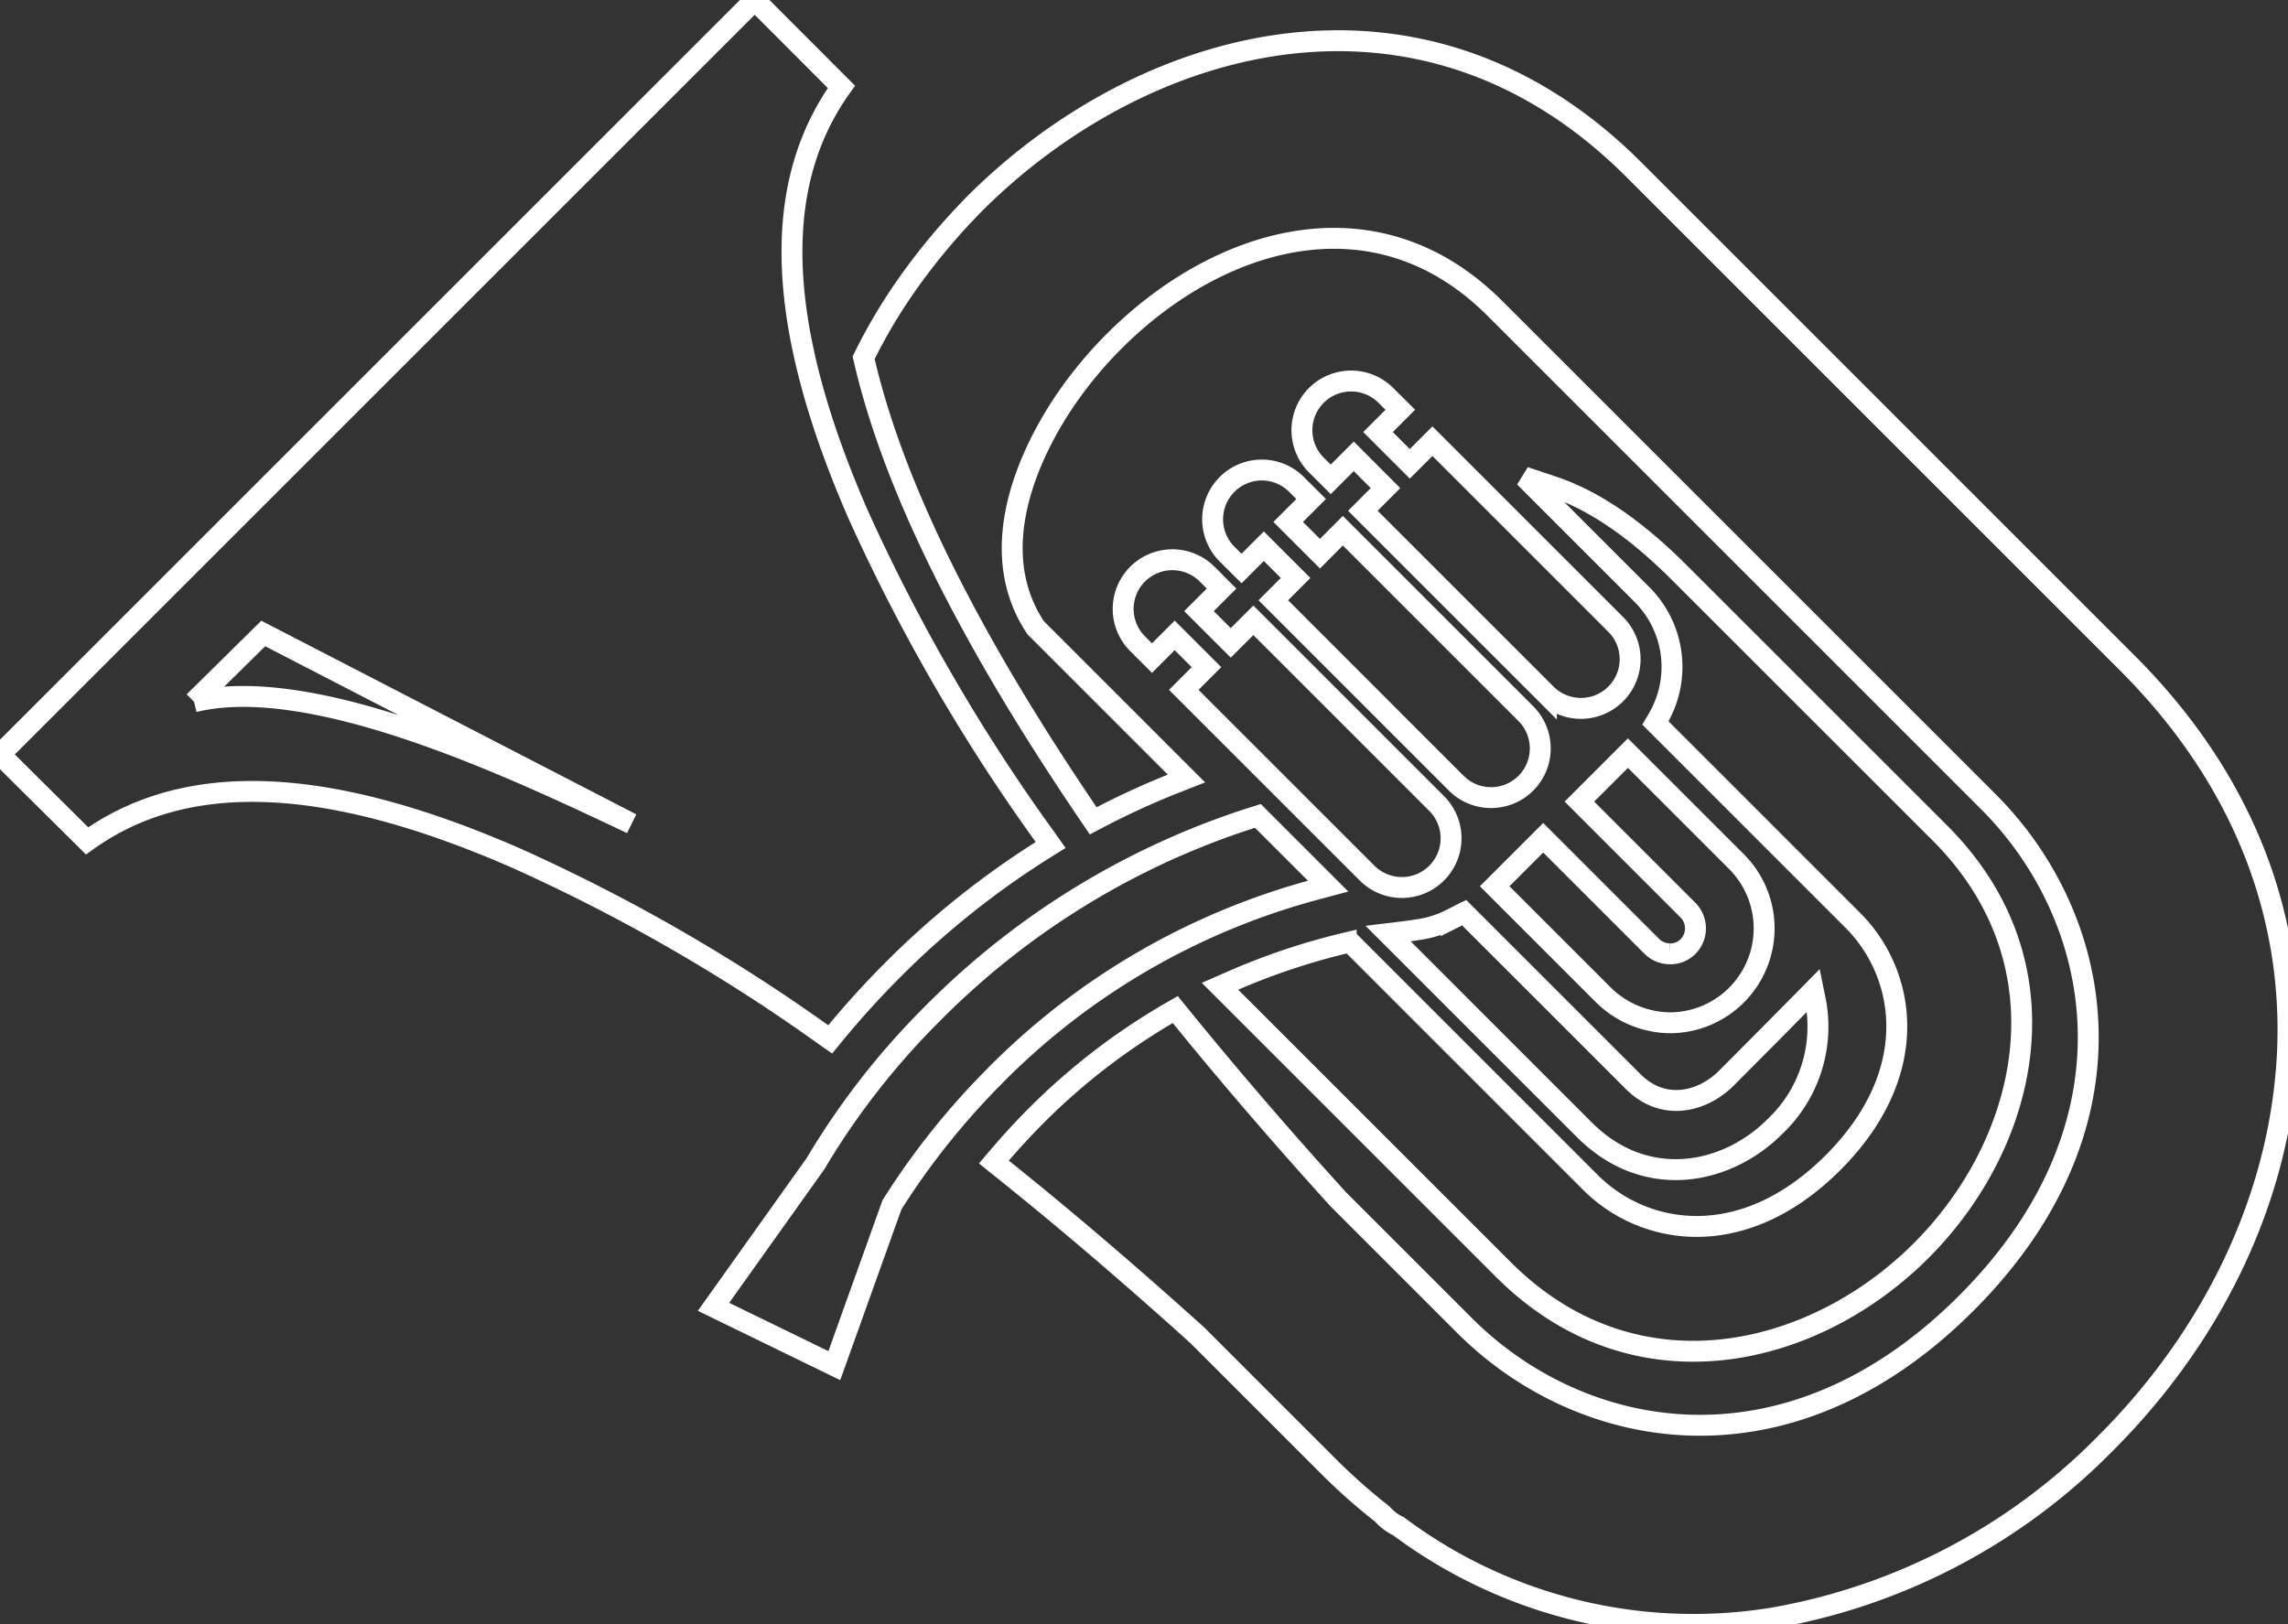 <svg id="contours-tuba" xmlns="http://www.w3.org/2000/svg" xmlns:xlink="http://www.w3.org/1999/xlink" width="164.15" height="116.572" viewBox="0 0 164.15 116.572">
  <rect x="0" y="0" width="164.15" height="116.572" fill="#333333" stroke="none"/>
  <defs>
    <clipPath id="clip-path">
      <rect id="Rectangle_192" data-name="Rectangle 192" width="164.15" height="116.572" fill="none" stroke="#fff" stroke-width="1.5"/>
    </clipPath>
  </defs>
  <g id="Groupe_169" data-name="Groupe 169" clip-path="url(#clip-path)">
    <path id="Tracé_197" data-name="Tracé 197" d="M119.81,68.448a1.827,1.827,0,0,1-1.288-.519l-7.454-7.454-.354-.354-.353.354-2.773,2.773-.354.354.354.353,7.454,7.454A6.907,6.907,0,0,0,119.8,73.4a6.775,6.775,0,0,0,4.8-11.547L117.146,54.4l-.353-.353-.354.353-2.773,2.773-.353.354.353.354,7.454,7.454a1.857,1.857,0,0,1-.022,2.6,1.778,1.778,0,0,1-1.288.519" transform="translate(0 0)" fill="none" stroke="#fff" stroke-width="1.5"/>
    <path id="Tracé_198" data-name="Tracé 198" d="M164.023,76.916c.9-10.83-3.037-20.973-11.4-29.334L117.218,12.175C101.934-3.109,82.1,2.612,70.143,14.4v0h0a45.688,45.688,0,0,0-5.361,6.437,39.314,39.314,0,0,0-2.743,4.677l-.079.16.041.174c1.5,6.433,4.584,13.64,9.438,22.033,1.941,3.345,4.208,6.93,6.741,10.657l.251.37.395-.208a56.759,56.759,0,0,1,5.585-2.551l.711-.279-.54-.54L74.3,45.047c-4-6.012.14-13.4,2.111-16.305a29.546,29.546,0,0,1,3.544-4.275c7.374-7.374,18.676-10.955,27.3-2.33l35.407,35.407c8.281,8.281,11.314,23.075-1.6,35.986s-27.705,9.879-35.986,1.6L96,86.054c-4.02-4.43-7.865-8.9-11.412-13.272l-.269-.331-.37.213a46.367,46.367,0,0,0-9.589,7.383c-.937.936-1.852,1.93-2.721,2.953l-.334.393.4.322c4.527,3.617,9.171,7.58,14.2,12.115l9.233,9.233a42.575,42.575,0,0,0,4.029,3.588,3.639,3.639,0,0,0,1.169.882,35.336,35.336,0,0,0,26.869,6.58,44.048,44.048,0,0,0,23.879-12.558c7.536-7.535,12.129-17,12.934-26.639" transform="translate(0 0)" fill="none" stroke="#fff" stroke-width="1.5"/>
    <path id="Tracé_199" data-name="Tracé 199" d="M105.045,65.5l-.322.161-.267.133-.355.178a7.379,7.379,0,0,1-2.41.749c-.4.069-.742.112-1.088.156L99.588,67l.723.723,13.355,13.355c4.412,4.412,10.213,3.228,13.663-.222A9.872,9.872,0,0,0,130.283,72l-.187-.921-.659.669s-2.972,3.016-5.588,5.633c-1.668,1.667-4.476,2.448-6.7.221L105.3,65.755Z" transform="translate(0 0)" fill="none" stroke="#fff" stroke-width="1.5"/>
    <path id="Tracé_200" data-name="Tracé 200" d="M96.851,67.6l-.271.064A48.068,48.068,0,0,0,88.2,70.487l-.671.294.518.517,19.811,19.811c9.393,9.393,22.186,6.429,29.968-1.353s10.747-20.576,1.354-29.969L120.519,41.13c-3.206-3.206-6.194-5.241-9.136-6.221l-2.009-.67,1.5,1.5,6.921,6.922a7.338,7.338,0,0,1,1.165,8.889l-.195.333.273.273,13.887,13.888c3.847,3.847,5.044,10.931-1.42,17.395s-13.548,5.267-17.4,1.42L97.048,67.8Z" transform="translate(0 0)" fill="none" stroke="#fff" stroke-width="1.5"/>
    <path id="Tracé_201" data-name="Tracé 201" d="M59.561,74.593l.294-.358c1.334-1.623,2.756-3.191,4.227-4.662A61.435,61.435,0,0,1,74.93,60.92l.448-.28-.305-.432a133.179,133.179,0,0,1-13.5-23.271c-5.911-13.551-6.305-23.593-1.206-30.7L54.145,0,0,54.146l6.248,6.2c7.111-5.1,17.153-4.707,30.7,1.2A128.237,128.237,0,0,1,59.182,74.328ZM13.92,50.362l4.967-4.9,26.42,13.647c-8.314-3.937-22.825-10.831-31.387-8.744" transform="translate(0 0)" fill="none" stroke="#fff" stroke-width="1.5"/>
    <path id="Tracé_202" data-name="Tracé 202" d="M71.433,77.149A50.778,50.778,0,0,1,94.45,63.819l.836-.225-.612-.612-4.215-4.215-.215-.215-.291.092A56.452,56.452,0,0,0,66.988,72.656l-.177.178a54.363,54.363,0,0,0-8.106,10.347l-.2.333L51.19,93.785l8.667,4.221,4.136-11.543,0,0,.159-.25a53.66,53.66,0,0,1,7.284-9.062" transform="translate(0 0)" fill="none" stroke="#fff" stroke-width="1.5"/>
    <path id="Tracé_203" data-name="Tracé 203" d="M99.41,28.357a3.53,3.53,0,0,0-4.992,4.992L95.472,34.4l1.653-1.652L99.4,35.029l-1.624,1.625,13.17,13.17a3.53,3.53,0,0,0,4.992-4.992l-13.17-13.17-1.624,1.624-2.279-2.279,1.6-1.6Z" transform="translate(0 0)" fill="none" stroke="#fff" stroke-width="1.5"/>
    <path id="Tracé_204" data-name="Tracé 204" d="M88.043,34.758a3.535,3.535,0,0,0-.025,4.992L89.072,40.8l1.6-1.6,2.278,2.278-1.6,1.6,13.17,13.17a3.53,3.53,0,0,0,4.991-4.992l-13.17-13.17L94.7,39.736l-2.279-2.279,1.645-1.645L93.01,34.758a3.517,3.517,0,0,0-4.967,0" transform="translate(0 0)" fill="none" stroke="#fff" stroke-width="1.5"/>
    <path id="Tracé_205" data-name="Tracé 205" d="M98.1,62.678a3.53,3.53,0,0,0,4.992-4.992l-13.17-13.17L88.3,46.135l-2.279-2.278,1.619-1.619-1.054-1.055a3.53,3.53,0,0,0-4.992,4.992l1.054,1.054,1.63-1.629,2.278,2.279-1.629,1.629Z" transform="translate(0 0)" fill="none" stroke="#fff" stroke-width="1.5"/>
  </g>
</svg>

